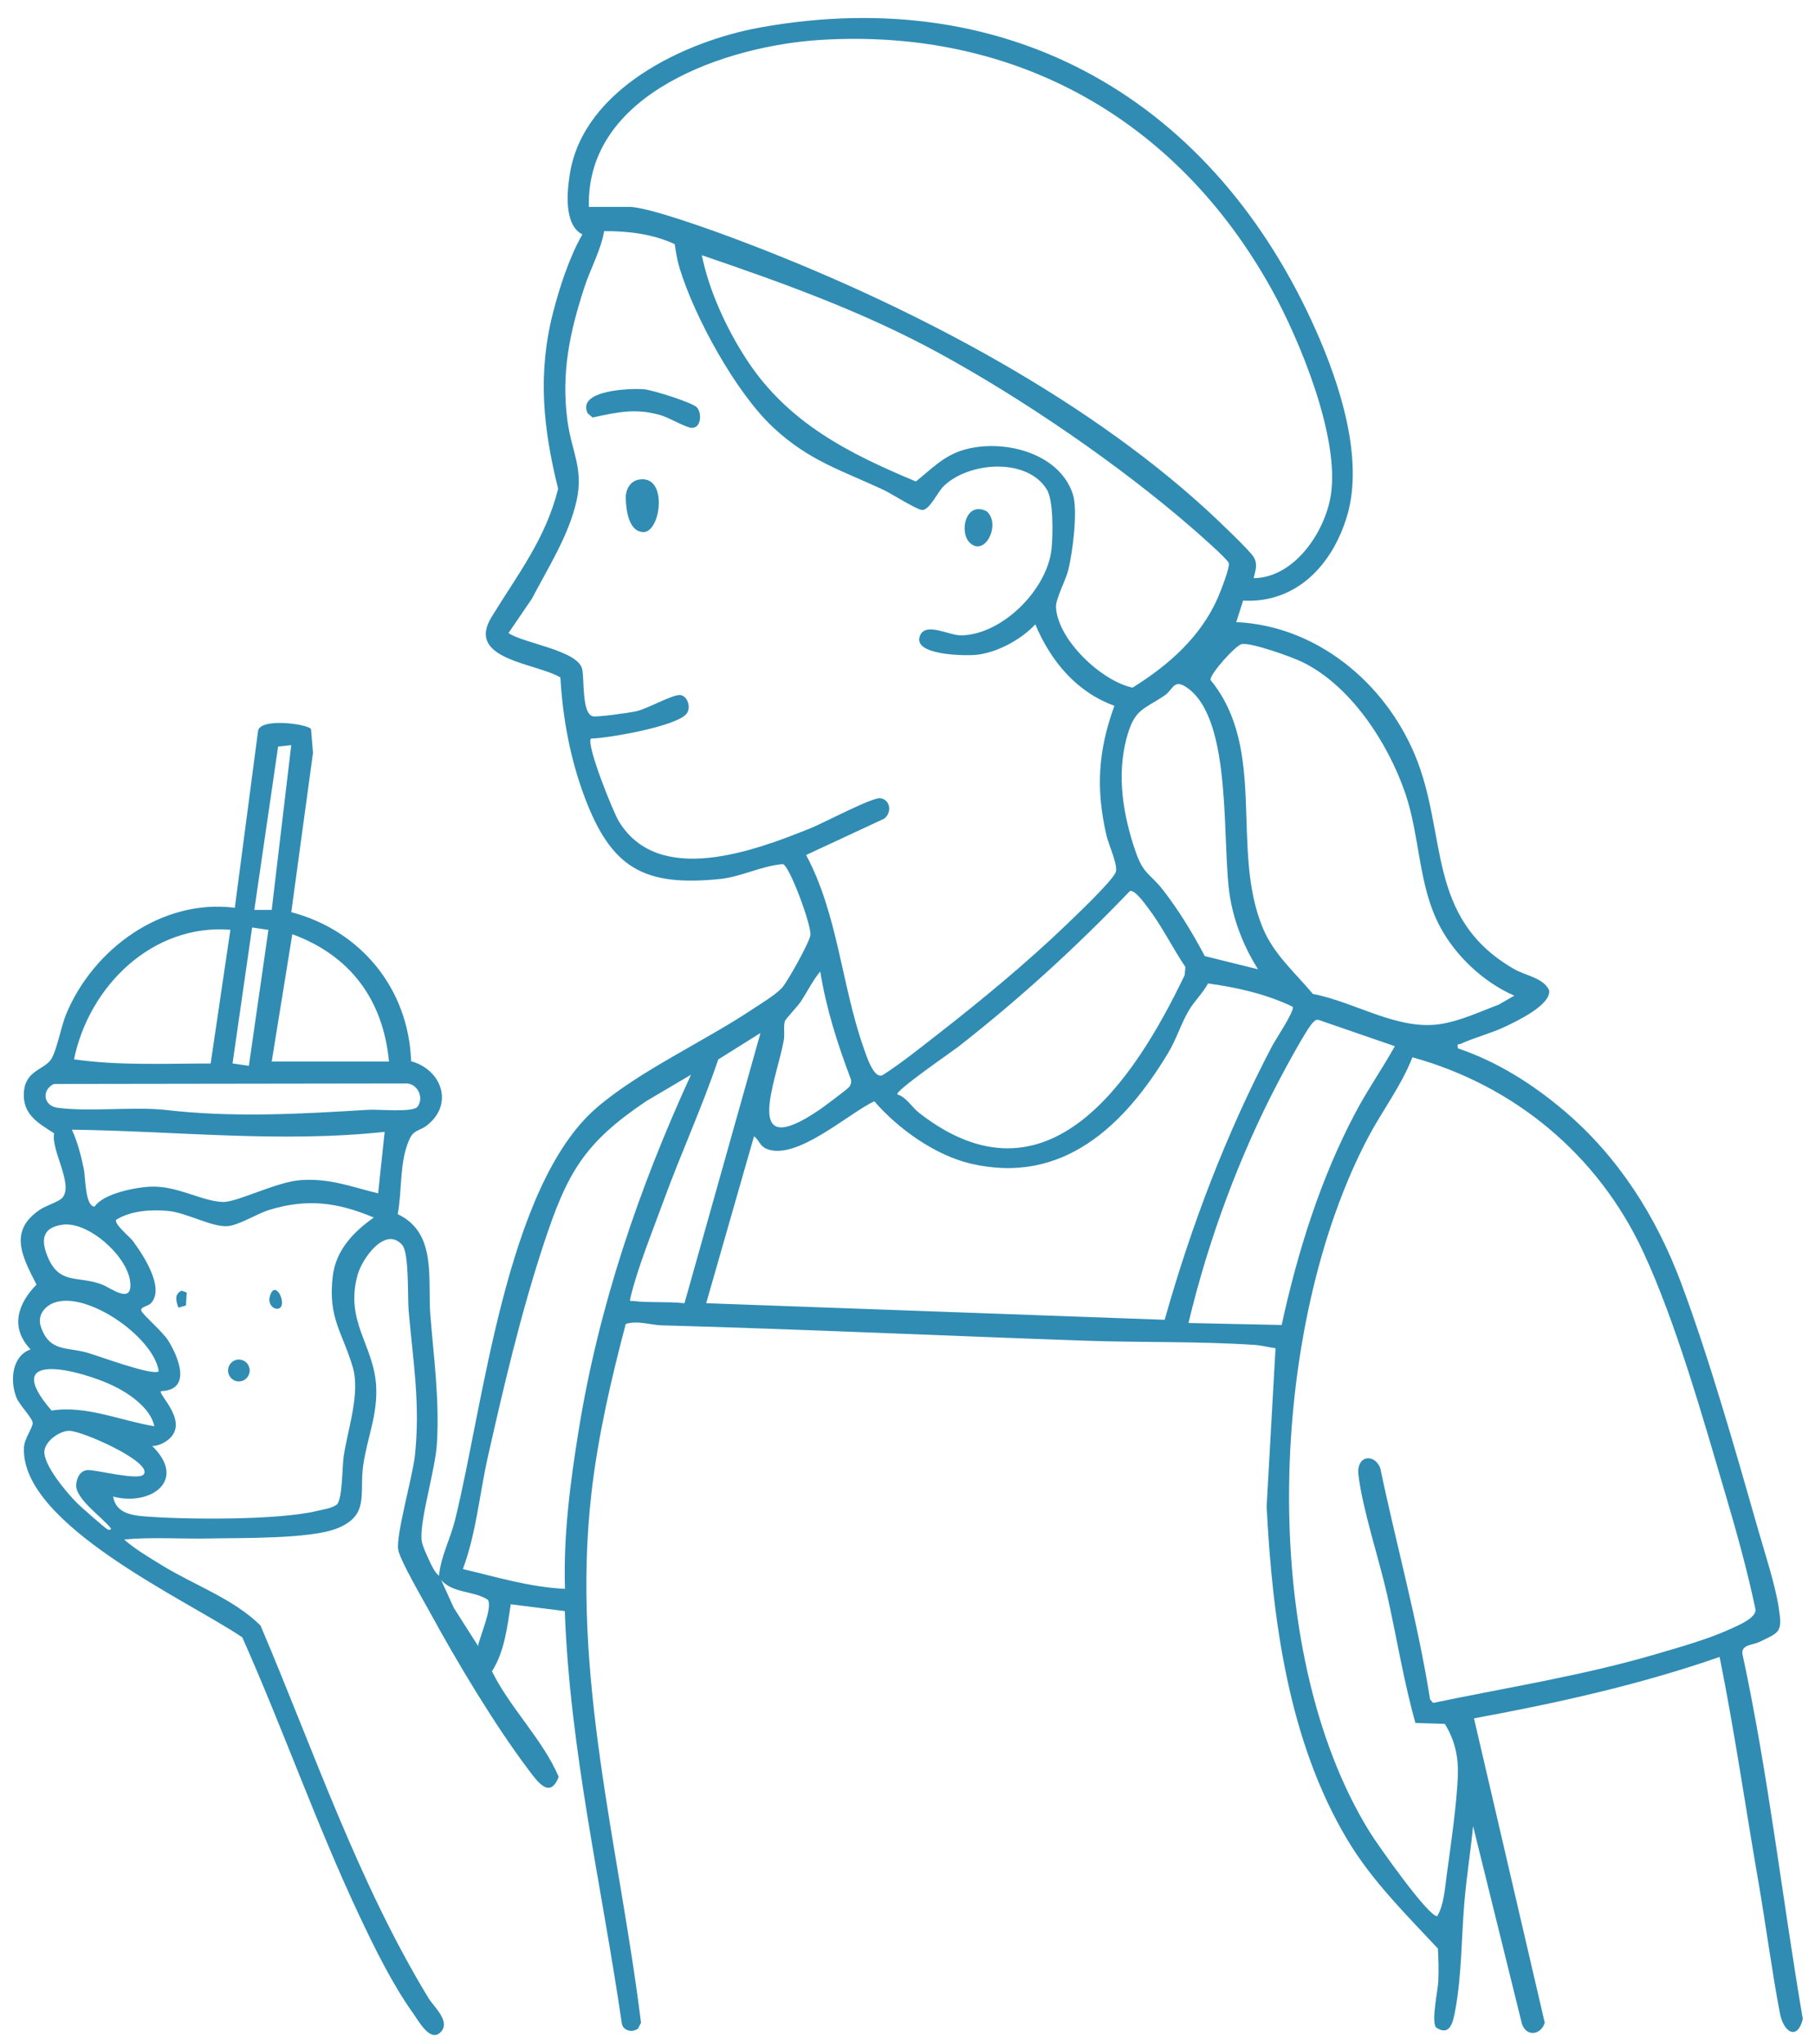 <?xml version="1.0" encoding="UTF-8"?> <svg xmlns="http://www.w3.org/2000/svg" width="143" height="161" viewBox="0 0 143 161" fill="none"><g clip-path="url(#clip0_210_1228)"><path d="M97.943 47.307L97.402 49.009C103.677 49.286 109.07 53.73 111.468 59.449C114.105 65.74 112.283 72.269 119.259 76.32C120.209 76.873 121.595 77.02 122.054 78.01C122.217 79.168 119.485 80.452 118.571 80.884C117.452 81.414 116.182 81.727 115.102 82.222C114.9 82.314 114.794 82.141 114.862 82.584C117.957 83.629 120.753 85.391 123.252 87.517C127.506 91.134 130.482 95.812 132.449 101.063C134.682 107.026 136.76 114.351 138.528 120.531C139.069 122.425 139.853 124.772 140.148 126.682C140.442 128.593 140.219 128.578 138.602 129.353C138.083 129.602 137.217 129.545 137.277 130.262C139.329 139.777 140.404 149.463 142.039 159.051C141.632 160.737 140.533 160.147 140.238 158.612C139.603 155.295 139.126 151.614 138.537 148.217C137.515 142.322 136.664 136.392 135.485 130.528C129.195 132.717 122.681 134.161 116.132 135.366L121.708 159.344C121.397 160.332 120.259 160.463 119.911 159.434L116.062 143.858C115.868 145.842 115.545 147.844 115.377 149.83C115.132 152.704 115.177 155.584 114.643 158.433C114.477 159.318 114.225 160.451 113.137 159.711C112.758 159.219 113.286 156.82 113.322 156.059C113.361 155.212 113.334 154.345 113.289 153.499C110.759 150.792 108.089 148.156 106.169 144.949C101.52 137.185 100.252 127.603 99.795 118.683L100.496 106.209C99.957 106.138 99.41 105.984 98.869 105.948C94.494 105.653 89.903 105.769 85.504 105.615C74.389 105.226 63.254 104.714 52.128 104.404C51.243 104.38 50.227 103.997 49.301 104.3C48.15 108.648 47.106 113.158 46.594 117.66C44.97 131.918 48.767 145.359 50.505 159.344L50.269 159.799C49.818 160.164 49.045 159.972 48.982 159.337C47.409 148.542 44.895 137.865 44.499 126.916L40.241 126.379C39.971 128.153 39.743 130.133 38.759 131.658C40.212 134.592 42.738 136.993 44.019 139.969C43.324 141.788 42.321 140.314 41.641 139.416C38.969 135.878 36.013 130.938 33.877 127.016C33.33 126.011 31.558 122.994 31.378 122.101C31.161 121.024 32.508 116.334 32.688 114.676C33.128 110.609 32.546 107.248 32.197 103.272C32.106 102.237 32.249 98.711 31.69 98.073C30.358 96.553 28.534 99.142 28.176 100.423C27.156 104.087 29.441 105.948 29.634 109.151C29.771 111.429 28.938 113.229 28.619 115.41C28.287 117.682 29.153 119.366 26.543 120.407C24.446 121.243 19.019 121.142 16.539 121.194C14.286 121.241 12.017 121.073 9.771 121.272C10.675 122.059 11.72 122.669 12.736 123.293C15.332 124.891 18.373 125.928 20.525 128.051C24.732 137.936 28.178 148.21 33.766 157.412C34.17 158.078 35.538 159.245 34.718 160.084C33.898 160.924 32.982 159.203 32.566 158.624C30.935 156.355 29.477 153.388 28.28 150.842C24.919 143.699 22.303 136.193 19.089 128.983C14.899 126.127 1.567 120.104 1.889 114.008C1.927 113.305 2.586 112.471 2.574 112.097C2.562 111.697 1.524 110.676 1.299 110.107C0.771 108.779 0.925 106.834 2.409 106.297C0.783 104.605 1.381 102.709 2.877 101.197C1.72 98.948 0.645 96.924 3.21 95.253C3.64 94.975 4.626 94.666 4.901 94.367C5.838 93.344 3.986 90.565 4.266 89.279C2.971 88.443 1.73 87.776 1.889 85.963C2.033 84.323 3.5 84.258 4.029 83.444C4.47 82.764 4.819 80.852 5.191 79.946C7.33 74.725 12.797 70.777 18.5 71.512L20.338 57.533C20.629 56.532 24.26 57.043 24.505 57.434L24.66 59.309L22.949 71.857C28.385 73.29 32.188 77.837 32.392 83.602C34.791 84.254 35.779 86.973 33.648 88.647C33.028 89.133 32.6 88.95 32.231 89.81C31.448 91.622 31.693 93.772 31.334 95.646C34.456 97.126 33.679 100.747 33.908 103.618C34.178 107.019 34.627 110.198 34.427 113.665C34.303 115.806 33.095 119.588 33.21 121.27C33.239 121.705 33.62 122.497 33.816 122.921C33.985 123.288 34.261 123.898 34.589 124.126C34.724 122.632 35.472 121.258 35.844 119.77C38.078 110.813 39.842 93.446 47.005 87.267C50.355 84.377 55.454 82.053 59.224 79.546C59.914 79.088 61.085 78.39 61.617 77.812C62.033 77.361 63.805 74.181 63.853 73.655C63.926 72.855 62.223 68.251 61.691 68.073C60.017 68.196 58.423 69.07 56.736 69.243C50.723 69.854 48.164 68.392 46.055 62.777C44.924 59.764 44.335 56.574 44.152 53.365C42.192 52.212 36.671 51.968 38.726 48.611C40.782 45.253 42.995 42.446 43.974 38.5C42.79 33.75 42.343 29.418 43.577 24.612C44.085 22.632 44.88 20.202 45.884 18.466C44.412 17.715 44.672 15.082 44.903 13.665C45.989 6.987 53.978 3.233 59.89 2.166C79.644 -1.4 95.687 7.965 103.714 26.107C105.558 30.271 107.468 36.13 106.138 40.625C105.001 44.464 102.164 47.538 97.948 47.314L97.943 47.307ZM46.396 16.297H49.562C51.105 16.297 56.409 18.244 58.124 18.89C70.862 23.683 85.071 30.959 95.18 40.265C95.812 40.846 98.482 43.37 98.781 43.893C99.119 44.481 98.903 44.947 98.773 45.546C101.984 45.514 104.411 41.894 104.858 38.979C105.556 34.417 102.391 26.749 100.171 22.758C92.716 9.352 79.955 2.193 64.628 3.145C57.35 3.597 46.156 7.277 46.398 16.297H46.396ZM87.807 55.598C84.828 54.535 82.771 52.065 81.57 49.185C80.44 50.397 78.564 51.409 76.928 51.584C76.079 51.674 71.805 51.641 72.493 50.054C72.957 48.985 74.778 50.072 75.742 50.053C78.983 49.99 82.537 46.421 82.852 43.209C82.958 42.12 83.009 39.431 82.482 38.567C80.916 36 76.229 36.378 74.288 38.359C73.883 38.773 73.237 40.166 72.673 40.178C72.269 40.187 70.22 38.875 69.617 38.593C66.281 37.037 63.77 36.319 60.941 33.693C57.99 30.955 54.711 24.979 53.538 21.102C53.35 20.481 53.253 19.875 53.162 19.233C51.431 18.431 49.491 18.196 47.601 18.208C47.334 19.728 46.531 21.137 46.05 22.611C44.886 26.175 44.203 29.37 44.708 33.146C45.033 35.583 45.997 36.911 45.424 39.459C44.811 42.188 43.183 44.717 41.912 47.157L40.063 49.869C41.232 50.681 45.576 51.231 45.876 52.733C46.04 53.561 45.84 56.172 46.687 56.423C47.005 56.519 49.66 56.143 50.165 56.022C51.041 55.811 52.88 54.764 53.532 54.752C54.119 54.741 54.49 55.672 54.108 56.202C53.385 57.208 47.943 58.154 46.565 58.18C46.144 58.587 48.287 63.93 48.758 64.704C51.911 69.879 59.495 67.005 63.895 65.231C64.883 64.833 68.761 62.775 69.373 62.879C70.175 63.018 70.271 64.027 69.667 64.491L63.51 67.355C65.996 71.973 66.311 77.599 68.01 82.446C68.219 83.043 68.85 85.14 69.588 84.666C71.004 83.756 72.587 82.487 73.932 81.438C77.268 78.844 80.924 75.819 83.968 72.894C84.731 72.16 87.576 69.465 87.899 68.726C88.125 68.212 87.343 66.535 87.18 65.829C86.326 62.145 86.513 59.139 87.803 55.594L87.807 55.598ZM55.296 20.107C55.868 22.936 57.27 25.953 58.851 28.366C62.091 33.312 66.879 35.727 72.161 37.928C73.366 36.961 74.329 35.926 75.87 35.457C78.881 34.538 83.433 35.587 84.525 38.924C84.945 40.203 84.508 43.512 84.171 44.89C83.966 45.727 83.156 47.188 83.199 47.861C83.363 50.445 86.81 53.658 89.229 54.17C92.022 52.439 94.598 50.184 95.944 47.102C96.147 46.636 96.941 44.64 96.808 44.341C96.645 43.976 94.374 41.992 93.888 41.57C88.183 36.615 80.58 31.412 73.956 27.802C67.981 24.546 61.713 22.296 55.296 20.105V20.107ZM119.309 78.434C116.909 77.39 114.699 75.329 113.462 73.009C111.726 69.756 111.901 65.941 110.71 62.466C109.356 58.518 106.412 53.999 102.598 52.148C101.766 51.745 98.607 50.611 97.84 50.736C97.376 50.811 95.288 53.123 95.377 53.569C99.885 59.085 96.904 66.884 99.499 73.112C100.368 75.201 102.025 76.604 103.44 78.299C106.805 78.937 110.14 81.224 113.558 80.661C115.124 80.403 116.58 79.699 118.058 79.154L119.31 78.434H119.309ZM99.114 76.353C98.064 74.69 97.296 72.803 96.94 70.853C96.19 66.741 97.244 56.629 93.457 54.125C92.464 53.469 92.431 54.334 91.743 54.797C90.038 55.941 89.371 55.844 88.753 58.177C87.978 61.11 88.483 64.176 89.445 67.009C90.095 68.927 90.583 68.759 91.654 70.14C92.894 71.736 93.977 73.534 94.922 75.317L99.114 76.355V76.353ZM22.947 58.701L21.911 58.812L20.037 71.68H21.407L22.947 58.699V58.701ZM70.701 86.217C71.418 86.43 71.832 87.214 72.426 87.676C82.511 95.523 89.349 85.139 93.335 76.821L93.395 76.178C92.389 74.685 91.543 72.947 90.454 71.523C90.222 71.218 89.39 70.031 89.012 70.204C84.792 74.612 80.279 78.728 75.475 82.48C75.064 82.802 70.501 85.935 70.699 86.215L70.701 86.217ZM18.154 73.241C12.036 72.764 7.031 77.638 5.831 83.449C9.391 83.963 13.006 83.776 16.597 83.78L18.153 73.241H18.154ZM19.863 73.063L18.322 83.773L19.608 83.962L21.148 73.252L19.863 73.063ZM30.649 83.623C30.18 78.73 27.584 75.266 23.031 73.593L21.407 83.623H30.649ZM66.884 85.649C67.043 85.459 67.1 85.249 67.033 85.005C65.989 82.25 65.094 79.451 64.626 76.53C64.013 77.265 63.598 78.146 63.069 78.936C62.833 79.289 61.889 80.265 61.835 80.457C61.715 80.874 61.84 81.438 61.754 81.933C61.213 85.042 58.285 91.712 64.596 87.403C64.91 87.188 66.752 85.808 66.884 85.649ZM101.845 79.306C99.747 78.299 97.475 77.79 95.178 77.471C94.764 78.245 94.112 78.842 93.671 79.591C93.039 80.663 92.697 81.849 92.032 82.954C88.57 88.713 83.697 93.343 76.519 91.674C73.682 91.015 70.774 88.936 68.883 86.752C66.805 87.737 62.743 91.47 60.392 90.501C59.858 90.281 59.8 89.782 59.408 89.511L55.64 102.661L91.762 103.968C93.861 96.519 96.638 89.249 100.224 82.409C100.478 81.926 102.042 79.586 101.847 79.306H101.845ZM109.897 82.416L103.947 80.364C103.723 80.289 103.637 80.372 103.481 80.511C102.98 80.959 101.174 84.348 100.736 85.18C97.638 91.073 95.18 97.734 93.638 104.222L100.979 104.378C102.244 98.594 104.021 92.894 106.785 87.664C107.738 85.86 108.906 84.195 109.895 82.418L109.897 82.416ZM53.929 102.664L59.918 81.374L56.59 83.46C55.307 87.257 53.631 90.894 52.26 94.658C51.447 96.894 50.18 100.013 49.669 102.251C49.593 102.581 49.674 102.462 49.905 102.49C51.125 102.637 52.669 102.521 53.931 102.663L53.929 102.664ZM111.281 83.29C110.41 85.53 108.93 87.454 107.812 89.564C99.98 104.371 98.946 129.886 107.942 144.359C108.515 145.281 112.532 150.998 113.234 150.946C113.763 150.081 113.84 148.758 113.982 147.727C114.302 145.397 114.759 142.252 114.859 139.959C114.924 138.438 114.638 137.108 113.835 135.802L111.517 135.726C110.593 132.444 110.049 129.022 109.301 125.68C108.669 122.863 107.348 118.887 107.03 116.202C106.84 114.602 108.324 114.477 108.753 115.675C110.025 121.751 111.702 127.723 112.671 133.867L112.912 134.149C118.78 132.925 124.717 131.999 130.474 130.305C132.385 129.742 134.569 129.138 136.372 128.308C136.942 128.044 138.316 127.489 138.32 126.817C137.688 123.806 136.866 120.839 135.999 117.893C134.227 111.881 132.048 104.149 129.44 98.564C125.883 90.951 119.307 85.507 111.283 83.29H111.281ZM54.441 84.664L50.928 86.736C46.021 90.033 44.695 92.366 42.851 97.953C41.008 103.54 39.671 109.288 38.435 114.776C37.773 117.717 37.526 120.763 36.469 123.603C39.134 124.235 41.751 125.033 44.513 125.163C44.381 120.971 44.926 116.794 45.593 112.668C47.175 102.893 50.338 93.609 54.441 84.664ZM4.241 85.391C3.24 85.881 3.433 87.122 4.539 87.267C7.024 87.595 10.363 87.177 12.941 87.425C18.298 88.06 23.668 87.757 29.016 87.425C29.79 87.376 32.532 87.652 32.891 87.19C33.446 86.477 32.883 85.293 31.938 85.352L4.242 85.391H4.241ZM30.307 89.163C22.095 90.047 13.874 89.099 5.66 88.991C6.094 89.893 6.397 91.087 6.606 92.098C6.736 92.731 6.707 95.061 7.455 95.049C8.166 94.012 10.663 93.529 11.9 93.481C13.985 93.4 15.909 94.641 17.573 94.686C18.675 94.717 21.81 93.086 23.71 92.962C26.014 92.811 27.649 93.488 29.792 94.007L30.307 89.159V89.163ZM29.451 95.914C26.605 94.713 24.226 94.398 21.234 95.305C20.239 95.606 18.791 96.55 17.874 96.595C16.665 96.653 14.685 95.535 13.275 95.395C11.943 95.264 10.327 95.362 9.16 96.082C8.941 96.396 10.23 97.441 10.449 97.734C11.246 98.805 13.016 101.446 11.9 102.654C11.654 102.921 11.014 102.945 11.14 103.267C11.267 103.589 12.825 104.906 13.264 105.621C14.1 106.979 15.11 109.508 12.681 109.588C12.414 109.833 15.039 112.092 13.182 113.47C12.843 113.721 12.421 113.904 11.994 113.914C14.798 116.647 11.823 118.674 8.915 117.893C9.109 119.164 10.331 119.373 11.39 119.456C14.651 119.714 21.973 119.768 25.006 119.018C25.52 118.892 26.127 118.828 26.558 118.511C26.998 117.978 26.954 115.536 27.079 114.711C27.404 112.564 28.395 109.761 27.796 107.711C26.991 104.952 25.817 103.841 26.22 100.517C26.468 98.471 27.866 97.024 29.453 95.913L29.451 95.914ZM4.936 96.477C3.363 96.688 3.198 97.633 3.744 98.974C4.676 101.259 6.136 100.459 8.053 101.195C8.723 101.453 10.524 102.876 10.245 100.89C9.966 98.905 6.955 96.205 4.936 96.477ZM12.506 108.026C12.119 105.252 6.427 101.363 3.964 102.763C3.32 103.13 2.974 103.786 3.222 104.518C3.893 106.503 5.256 106.105 6.861 106.555C7.703 106.791 12.066 108.421 12.506 108.026ZM12.162 112.355C11.869 110.925 10.158 109.755 8.907 109.158C6.344 107.933 -0.139 106.247 4.064 111.119C6.771 110.687 9.499 111.915 12.162 112.355ZM11.308 116.161C12.14 115.221 6.404 112.668 5.415 112.713C4.677 112.746 3.63 113.48 3.505 114.248C3.329 115.332 5.319 117.662 6.082 118.416C6.372 118.702 8.287 120.396 8.486 120.488C8.559 120.522 8.766 120.531 8.739 120.403C8.08 119.531 5.93 118.087 6.005 116.964C6.041 116.415 6.322 115.82 6.935 115.808C7.654 115.792 10.878 116.647 11.308 116.161ZM37.665 129.661C37.809 128.889 38.819 126.646 38.442 126.025C37.299 125.289 35.709 125.54 34.759 124.47L35.755 126.663L37.665 129.661Z" fill="#308CB3"></path><path d="M54.91 32.091C55.285 32.49 55.285 33.681 54.526 33.707C54.105 33.721 52.719 32.909 52.135 32.733C50.115 32.123 48.686 32.465 46.689 32.887L46.307 32.567C45.393 30.708 49.739 30.575 50.756 30.666C51.409 30.725 54.543 31.703 54.908 32.092L54.91 32.091Z" fill="#308CB3"></path><path d="M50.289 37.79C52.622 37.309 52.115 41.774 50.756 41.918C49.529 41.947 49.325 40.184 49.301 39.221C49.286 38.583 49.64 37.923 50.289 37.79Z" fill="#308CB3"></path><path d="M76.389 42.737C75.559 41.901 76.082 39.46 77.722 40.267C78.91 41.257 77.59 43.947 76.389 42.737Z" fill="#308CB3"></path><path d="M18.819 108.824C19.29 108.824 19.672 108.438 19.672 107.962C19.672 107.486 19.29 107.1 18.819 107.1C18.348 107.1 17.967 107.486 17.967 107.962C17.967 108.438 18.348 108.824 18.819 108.824Z" fill="#308CB3"></path><path d="M22.086 103.006C21.739 103.315 21.038 102.839 21.268 102.093C21.675 100.764 22.558 102.587 22.086 103.006Z" fill="#308CB3"></path><path d="M14.715 101.818L14.65 102.841L14.051 103.009C13.878 102.474 13.702 101.977 14.301 101.673L14.715 101.82V101.818Z" fill="#308CB3"></path></g><defs><clipPath id="clip0_210_1228"><rect width="142" height="160" fill="white" transform="translate(0.5 0.98)"></rect></clipPath></defs></svg> 